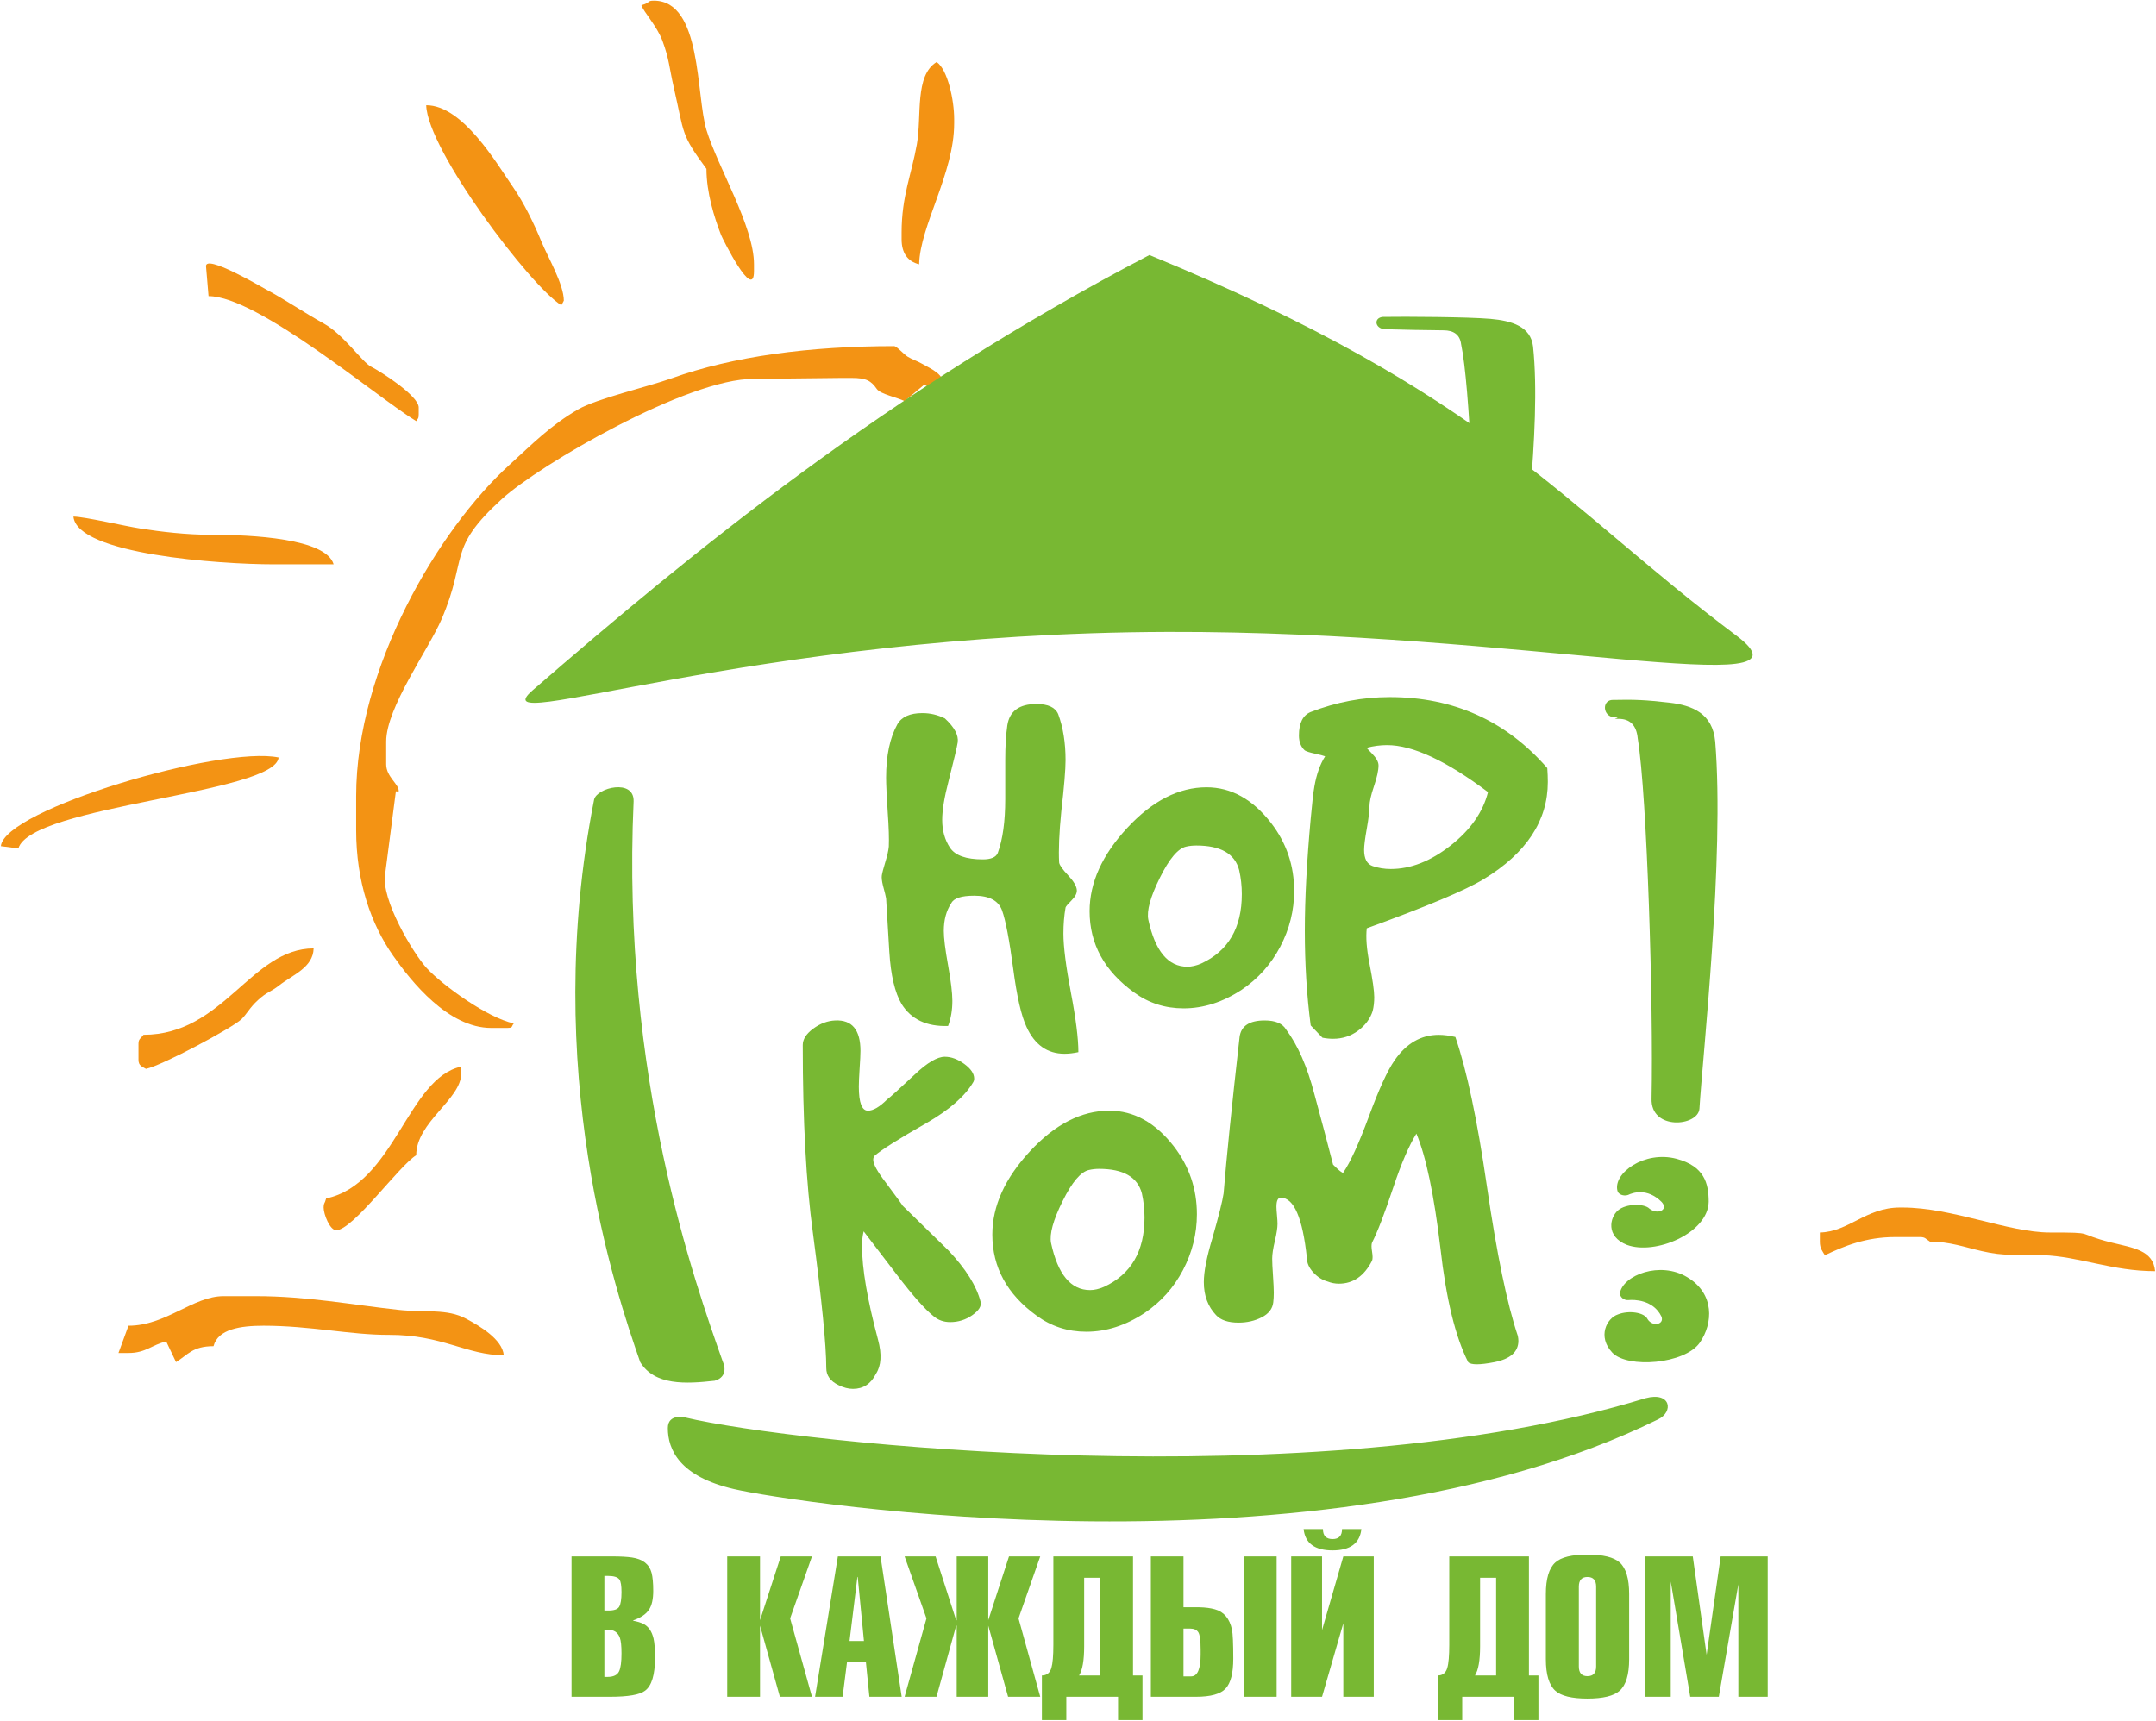 <?xml version="1.0" encoding="UTF-8"?> <svg xmlns="http://www.w3.org/2000/svg" width="1319" height="1053" viewBox="0 0 1319 1053" fill="none"> <path fill-rule="evenodd" clip-rule="evenodd" d="M343.414 186.759C343.429 186.728 344.939 184.174 344.939 183.972C344.939 173.961 335.146 157.347 331.207 147.772C326.723 136.857 320.541 124.152 314.017 114.717C303.99 100.252 283.236 64.379 260.752 64.379C261.422 91.735 324.683 175.377 343.414 186.759Z" fill="#F39314"></path> <path fill-rule="evenodd" clip-rule="evenodd" d="M551.584 142.259V146.432C551.584 154.653 555.15 159.994 562.297 161.722C562.873 138.056 583.737 106.059 583.737 75.495V72.724C583.737 61.358 579.751 42.44 573.009 37.956C559.463 46.193 563.994 70.762 560.942 88.169C557.688 106.713 551.584 119.979 551.584 142.259Z" fill="#F39314"></path> <path fill-rule="evenodd" clip-rule="evenodd" d="M392.397 3.188C393.533 7.065 401.879 15.878 405.242 24.893C409.477 36.29 409.446 41.522 412.171 53.355C418.835 82.315 416.312 81.77 432.194 103.319C432.194 117.877 437.02 133.229 441.162 143.848C441.956 145.903 461.278 184.906 461.278 165.895V161.722C461.278 138.476 439.216 102.463 432.225 79.637C425.701 58.275 429.547 0.401 400.042 0.401C395.573 0.401 398.391 1.569 392.397 3.188V3.188Z" fill="#F39314"></path> <path fill-rule="evenodd" clip-rule="evenodd" d="M126.056 163.124L127.582 181.201C157.695 181.201 230.5 243.013 254.633 257.696C255.677 255.999 256.159 256.201 256.159 253.523V249.335C256.159 242.235 233.225 227.537 227.012 224.361C221.469 221.527 210.337 204.742 197.974 197.892C185.954 191.243 174.931 183.614 162.739 177.075C159.812 175.502 125.091 155.027 126.056 163.124V163.124Z" fill="#F39314"></path> <path fill-rule="evenodd" clip-rule="evenodd" d="M167.379 345.308H204.109C199.453 329.442 154.067 327.216 129.108 327.231C114.083 327.231 98.404 325.378 85.87 323.401C75.579 321.782 52.208 316.239 44.921 316.099C47.039 339.236 134.48 345.308 167.379 345.308Z" fill="#F39314"></path> <path fill-rule="evenodd" clip-rule="evenodd" d="M0.531 517.761L11.243 519.147C18.997 492.772 168.422 485.594 170.446 463.516C135.585 456.135 2.602 495.2 0.531 517.761V517.761Z" fill="#F39314"></path> <path fill-rule="evenodd" clip-rule="evenodd" d="M87.785 633.197C85.933 635.704 84.718 635.626 84.718 638.756V648.487C84.718 652.208 86.929 652.597 89.311 654.045C99.385 651.912 142.311 628.869 147.714 623.668C151.015 620.492 152.603 616.74 157.804 611.975C163.533 606.728 165.526 607.117 170.82 602.945C178.932 596.545 191.575 592.108 191.871 580.337C153.553 580.337 136.909 633.197 87.785 633.197V633.197Z" fill="#F39314"></path> <path fill-rule="evenodd" clip-rule="evenodd" d="M217.888 487.166V508.014C217.888 539.279 226.888 565.436 240.527 584.821C251.613 600.593 274.158 629.009 300.549 629.009H309.736C314.048 629.009 312.569 628.417 314.329 626.237C298.167 622.812 270.873 602.976 261.142 592.497C253.061 583.809 232.695 550.1 235.669 534.545L242.193 484.192L243.906 484.379C244.482 480.004 236.261 475.535 236.261 467.688V453.784C236.261 432.889 262.154 397.483 270.157 378.877C286.443 341.01 273.193 336.153 307.058 305.324C329.821 284.585 420.781 231.429 461.278 231.849L514.855 231.257H520.974C530.036 231.257 532.9 233.001 536.45 238.062C538.63 241.176 549 243.2 553.422 245.457L565.364 235.43C567.933 236.676 577.602 241.798 577.602 236.831C577.602 228.735 570.237 226.135 564.165 222.616C560.958 220.763 558.264 220.094 555.228 218.225C553.001 216.871 548.579 211.795 546.991 211.795C495.392 211.795 448.511 218.023 410.972 231.46C396.211 236.738 365.134 243.9 353.799 250.44C336.812 260.233 325.524 271.848 311.651 284.46C268.273 323.868 217.888 408.646 217.888 487.166V487.166Z" fill="#F39314"></path> <path fill-rule="evenodd" clip-rule="evenodd" d="M199.531 733.328C198.535 737.05 197.99 735.944 197.99 738.887C197.99 743.153 201.867 752.791 205.65 752.791C215.864 752.791 244.217 713.227 254.633 706.906C254.633 686.494 282.177 672.777 282.177 656.833V652.66C249.48 659.589 241.352 724.469 199.531 733.328V733.328Z" fill="#F39314"></path> <path fill-rule="evenodd" clip-rule="evenodd" d="M1113.35 754.176V759.751C1113.35 763.986 1114.83 765.356 1116.42 768.096C1128.05 762.491 1141.63 756.963 1159.28 756.963H1174.59C1178.01 756.963 1177.95 758.069 1180.71 759.751C1192.8 759.751 1202.1 763.207 1212.55 765.589C1226.72 768.828 1232.52 767.442 1249.65 768.034C1272.16 768.812 1292.06 777.827 1318.47 777.827C1317.29 764.873 1304.81 763.581 1291.8 760.327C1268.77 754.581 1283.48 754.176 1254.18 754.176C1228.57 754.176 1194.5 738.887 1163.87 738.887H1162.33C1141.44 738.887 1130.94 753.834 1113.35 754.176V754.176Z" fill="#F39314"></path> <path fill-rule="evenodd" clip-rule="evenodd" d="M78.599 811.21L72.48 827.9H78.599C89.405 827.9 92.908 822.778 101.705 820.878L107.684 833.459C114.939 829.037 117.742 823.728 130.634 823.728C133.343 813.187 147.325 811.21 161.26 811.21C189.893 811.21 214.556 816.892 237.756 816.799C270.639 816.659 285.524 829.286 308.21 829.286C307.291 819.337 293.169 811.256 285.291 806.99C273.489 800.575 260.13 803.284 243.875 801.509C215.553 798.426 187.714 793.117 156.667 793.117H136.769C118.069 793.117 101.518 811.21 78.599 811.21V811.21Z" fill="#F39314"></path> <path fill-rule="evenodd" clip-rule="evenodd" d="M442.065 832.836C425.545 785.986 379.972 659.293 387.632 490.327C388.037 476.283 365.04 481.966 363.452 489.315C330.786 655.276 376.749 790.673 391.68 833.506C400.555 847.877 419.488 846.865 437.238 844.872C443.295 843.19 444.509 838.177 442.065 832.836V832.836Z" fill="#78B833"></path> <path fill-rule="evenodd" clip-rule="evenodd" d="M419.13 867.339C485.21 883.127 805.126 917.584 1006.7 855.568C1022.34 851.365 1024.02 864.039 1014.29 868.569C808.925 969.634 485.225 919.546 449.103 911.184C415.83 903.493 408.574 887.176 408.574 873.848C408.574 864.739 419.13 867.339 419.13 867.339V867.339Z" fill="#78B833"></path> <path fill-rule="evenodd" clip-rule="evenodd" d="M1007.97 807.223C1006.04 802.988 996.404 801.68 989.864 804.281C982.92 806.569 977.144 817.935 986.392 827.698C995.641 837.445 1030.69 834.829 1039.94 821.517C1048.02 809.824 1049.15 791.622 1032.23 781.533C1015.66 771.475 992.932 780.256 991.017 791.295C991.017 793.568 993.305 795.826 996.404 795.515C999.487 795.203 1011.43 795.203 1016.43 805.588C1018.36 810.477 1011.06 812.097 1007.97 807.223Z" fill="#78B833"></path> <path fill-rule="evenodd" clip-rule="evenodd" d="M1009.16 739.634C1006.06 736.364 994.893 736.364 989.895 740.599C984.882 744.834 982.173 756.527 995.267 761.727C1012.61 768.22 1044.97 754.565 1045.34 735.414C1045.34 724.017 1042.66 713.632 1025.71 709.085C1006.06 703.869 986.813 717.867 989.506 728.579C989.895 730.868 993.368 732.16 996.046 731.179C998.739 729.871 1007.6 726.633 1016.47 735.414C1021.08 740.272 1014.14 743.526 1009.16 739.634V739.634Z" fill="#78B833"></path> <path fill-rule="evenodd" clip-rule="evenodd" d="M986.081 428.296C1000.34 427.969 1006.56 428.296 1021.21 429.947C1035.45 431.597 1047.77 436.58 1049.33 453.769C1055.1 524.223 1041.6 646.635 1039.69 678.382C1038.93 689.312 1009.64 691.943 1010.4 672.107C1011.57 615.526 1007.71 487.167 1001.93 451.776C1001.15 443.508 996.918 439.88 990.378 439.88C983.823 439.88 993.804 439.227 987.249 438.884C980.694 438.23 979.915 428.966 986.081 428.296V428.296Z" fill="#78B833"></path> <path fill-rule="evenodd" clip-rule="evenodd" d="M703.189 156.055C541.526 240.46 423.147 338.161 325.882 422.364C291.846 451.822 457.822 387.394 714.633 386.662C931.648 386.07 1118.19 430.818 1062.19 388.857C955.579 309.046 911.345 241.596 703.189 156.055V156.055Z" fill="#78B833"></path> <path fill-rule="evenodd" clip-rule="evenodd" d="M542.102 549.711C541.884 548.404 541.246 545.788 540.172 541.864C539.487 539.03 539.284 536.96 539.487 535.667C539.72 534.141 540.421 531.417 541.62 527.493C542.819 523.569 543.535 520.409 543.753 518.027C543.955 513.215 543.753 506.256 543.099 497.116C542.445 487.089 542.102 480.005 542.102 475.878C542.102 462.364 544.407 451.48 548.984 443.213C551.6 438.635 556.691 436.346 564.321 436.346C569.116 436.346 573.694 437.436 578.053 439.6C583.939 445.05 586.539 449.939 585.901 454.298C585.465 457.132 583.612 464.979 580.342 477.825C577.727 487.852 576.419 495.808 576.419 501.678C576.419 508.217 577.991 513.869 581.152 518.68C584.328 523.46 591.008 525.858 601.253 525.858C606.266 525.858 609.318 524.566 610.408 521.935C613.46 513.651 614.986 502.674 614.986 488.942C614.986 486.326 614.986 482.402 614.986 477.186C614.986 471.737 614.986 467.704 614.986 465.088C614.986 456.805 615.406 449.752 616.262 443.867C617.601 435.132 623.518 430.788 634.09 430.788C641.205 430.788 645.643 432.859 647.387 436.985C650.361 445.05 651.886 454.407 651.886 465.088C651.886 470.974 651.015 481.437 649.286 496.462C647.963 509.728 647.542 520.191 647.963 527.82C648.181 529.346 649.987 531.915 653.366 535.512C656.729 539.093 658.535 542.082 658.768 544.48C658.971 546.442 657.928 548.559 655.639 550.848C653.366 553.137 652.12 554.616 651.886 555.27C651.014 560.268 650.579 565.624 650.579 571.276C650.579 579.326 652.12 591.377 655.156 607.383C658.208 623.373 659.734 635.533 659.734 643.817C656.682 644.471 653.848 644.797 651.248 644.797C640.785 644.797 633.047 639.348 628.033 628.449C624.763 621.474 622.07 609.609 619.874 592.84C617.492 574.982 615.203 563.055 613.024 557.061C610.828 551.066 605.176 548.077 596.021 548.077C588.19 548.077 583.503 549.602 581.977 552.654C578.925 557.232 577.4 562.884 577.4 569.641C577.4 574.001 578.271 581.023 580.015 590.707C581.759 600.423 582.631 607.679 582.631 612.443C582.631 618.095 581.759 623.233 580.015 627.795C566.937 628.247 557.454 623.762 551.6 614.405C547.458 607.429 544.952 596.748 544.064 582.377C543.41 571.494 542.787 560.595 542.102 549.711V549.711ZM738.16 481.748C753.185 481.748 766.342 489.051 777.677 503.655C787.05 515.831 791.736 529.673 791.736 545.149C791.736 557.123 788.902 568.489 783.235 579.279C777.567 590.053 769.72 598.819 759.724 605.577C748.171 613.206 736.291 617.021 724.1 617.021C712.765 617.021 702.645 613.751 693.723 607.211C675.646 594.133 666.6 577.597 666.6 557.559C666.6 540.12 674.276 523.133 689.628 506.598C704.996 490.032 721.157 481.748 738.16 481.748V481.748ZM702.52 562.775C706.662 581.941 714.618 591.532 726.389 591.532C729.005 591.532 731.823 590.894 734.874 589.586C751.441 581.941 759.724 567.804 759.724 547.096C759.724 542.082 759.179 537.178 758.089 532.398C755.474 522.371 746.754 517.373 731.932 517.373C729.752 517.373 727.697 517.575 725.735 518.027C720.721 519.101 715.334 525.485 709.573 537.131C703.781 548.793 701.43 557.341 702.52 562.775V562.775ZM801.857 501.04C802.729 491.231 803.492 484.582 804.146 481.11C805.453 473.683 807.633 467.595 810.685 462.8C809.595 462.364 807.524 461.819 804.472 461.165C801.421 460.511 799.35 459.857 798.26 459.203C795.862 457.023 794.663 453.972 794.663 450.063C794.663 442.434 797.061 437.654 801.857 435.677C817.551 429.604 833.666 426.553 850.233 426.553C889.204 426.553 921.325 441.017 946.595 469.993C946.813 473.045 946.922 475.879 946.922 478.479C946.922 502.207 933.844 522.044 907.702 537.956C896.616 544.698 872.762 554.725 836.173 568.022C835.519 573.44 836.064 580.633 837.808 589.586C839.77 599.582 840.735 606.449 840.735 610.154C840.735 613.206 840.424 616.04 839.77 618.655C838.228 623.435 835.239 627.468 830.77 630.738C826.302 634.007 821.241 635.642 815.589 635.642C813.41 635.642 811.23 635.424 809.05 634.988C809.05 634.988 806.652 632.482 801.857 627.468C799.459 609.173 798.26 589.898 798.26 569.641C798.26 550.038 799.459 527.166 801.857 501.04V501.04ZM837.808 493.519C837.808 496.353 837.263 500.868 836.173 507.065C835.067 513.293 834.538 517.575 834.538 519.988C834.538 525.422 836.266 528.754 839.77 529.953C843.257 531.152 846.963 531.744 850.856 531.744C863.062 531.744 875.254 526.948 887.461 517.373C899.652 507.781 907.266 496.898 910.333 484.691C884.845 465.524 864.261 455.933 848.567 455.933C844.456 455.933 840.299 456.478 836.173 457.568C835.955 457.568 836.936 458.658 839.116 460.838C841.934 463.672 843.351 466.178 843.351 468.358C843.351 471.41 842.417 475.661 840.564 481.11C838.711 486.544 837.808 490.686 837.808 493.519V493.519Z" fill="#78B833"></path> <path fill-rule="evenodd" clip-rule="evenodd" d="M497.323 754.441C493.181 724.157 491.111 685.824 491.111 639.441C491.111 635.938 493.228 632.621 497.479 629.461C501.714 626.331 506.26 624.618 511.025 624.416C521.27 623.98 526.408 630.177 526.408 643.038C526.408 645.218 526.237 648.814 525.894 653.828C525.583 658.826 525.411 662.516 525.411 664.914C525.411 674.723 527.264 679.627 530.985 679.627C534.224 679.627 538.148 677.338 542.725 672.761C544.033 671.889 549.701 666.766 559.728 657.393C567.341 650.2 573.445 646.634 577.991 646.634C581.946 646.634 585.916 648.098 589.933 651.025C593.966 653.983 595.975 656.957 595.975 660.009C595.975 660.881 595.757 661.644 595.336 662.298C590.307 670.799 580.856 679.067 566.905 687.148C549.7 696.941 539.019 703.699 534.878 707.389C534.442 708.058 534.224 708.821 534.224 709.693C534.224 712.293 536.731 716.871 541.744 723.41C548.72 732.768 552.207 737.563 552.207 737.781C561.58 746.921 570.938 756.076 580.311 765.231C590.977 776.551 597.5 787.014 599.914 796.605C600.552 799.189 598.871 801.914 594.838 804.748C590.821 807.582 586.29 808.998 581.292 808.998C577.368 808.998 573.99 807.8 571.156 805.402C565.94 801.26 558.42 792.79 548.611 779.929C535.968 763.378 529.21 754.55 528.37 753.46C527.716 756.076 527.358 759.019 527.358 762.288C527.358 776.224 530.627 795.375 537.167 819.788C539.564 828.71 539.128 835.685 535.859 840.683C532.807 846.802 528.12 849.854 521.83 849.854C518.981 849.854 516.054 849.076 513.002 847.565C507.988 845.152 505.497 841.68 505.497 837.102C505.497 823.167 502.757 795.608 497.323 754.441V754.441ZM678.636 679.627C693.676 679.627 706.848 686.914 718.183 701.519C727.557 713.71 732.243 727.536 732.243 743.013C732.243 754.986 729.378 766.368 723.742 777.142C718.074 787.932 710.243 796.683 700.2 803.44C688.663 811.069 676.798 814.884 664.607 814.884C653.257 814.884 643.152 811.614 634.214 805.075C616.138 792.027 607.091 775.461 607.091 755.422C607.091 737.984 614.783 720.997 630.135 704.461C645.472 687.895 661.664 679.627 678.636 679.627V679.627ZM643.027 760.654C647.169 779.82 655.125 789.411 666.88 789.411C669.48 789.411 672.314 788.757 675.366 787.45C691.932 779.82 700.2 765.667 700.2 744.959C700.2 739.961 699.655 735.057 698.581 730.261C695.965 720.249 687.246 715.22 672.423 715.22C670.243 715.22 668.188 715.454 666.242 715.905C661.228 716.98 655.826 723.348 650.065 735.01C644.288 746.641 641.953 755.204 643.027 760.654V760.654ZM914.21 833.506C905.273 835.25 899.932 835.25 898.204 833.506C890.356 818.029 884.689 794.721 881.201 763.596C877.293 730.915 872.404 707.591 866.519 693.671C861.941 701.083 857.255 711.982 852.459 726.337C847.025 742.67 842.666 754.005 839.396 760.327C838.96 761.417 838.96 763.269 839.396 765.87C839.832 768.501 839.832 770.338 839.396 771.428C834.6 780.801 827.843 785.488 819.124 785.488C816.726 785.488 814.453 785.052 812.289 784.18C809.019 783.308 806.076 781.44 803.46 778.621C800.845 775.788 799.537 772.845 799.537 769.793C796.921 745.177 791.58 732.877 783.531 732.877C781.787 732.877 780.899 734.73 780.899 738.435C780.899 739.51 781.024 741.253 781.242 743.651C781.46 746.049 781.553 747.793 781.553 748.883C781.553 751.28 781.024 754.768 779.934 759.346C778.844 763.923 778.299 767.52 778.299 770.12C778.299 772.3 778.455 775.788 778.797 780.583C779.109 785.379 779.28 788.866 779.28 791.046C779.28 793.21 779.171 795.172 778.953 796.916C778.517 800.824 776.182 803.876 771.916 806.056C767.696 808.236 762.932 809.325 757.7 809.325C751.394 809.325 746.817 807.8 743.999 804.748C739.001 799.516 736.478 792.79 736.478 784.507C736.478 778.185 738.222 769.264 741.694 757.711C745.618 743.978 747.922 734.823 748.576 730.261C750.304 708.899 753.558 677.011 758.354 634.537C759.242 627.795 764.348 624.416 773.722 624.416C780.261 624.416 784.621 626.269 786.8 629.959C793.978 639.55 799.755 652.722 804.114 669.491C808.038 683.878 811.837 698.249 815.543 712.636C819.233 716.341 821.303 717.945 821.771 717.525C826.099 711.203 831.331 699.775 837.434 683.224C843.538 666.657 848.753 655.214 853.113 648.908C860.306 638.46 869.337 633.229 880.22 633.229C883.272 633.229 886.651 633.665 890.357 634.537C897.347 654.778 903.747 685.17 909.632 725.683C915.736 767.52 922.057 798.099 928.596 817.5C928.799 818.59 928.923 819.57 928.923 820.442C928.923 827.184 924.019 831.559 914.21 833.506V833.506Z" fill="#78B833"></path> <path fill-rule="evenodd" clip-rule="evenodd" d="M846.029 193.921C859.263 193.688 898.173 193.921 911.765 195.104C925 196.272 936.459 199.791 937.892 212.013C943.248 262.009 930.745 348.858 928.939 371.403C928.238 379.157 901.038 381.057 901.754 366.935C902.828 326.811 899.247 235.711 893.875 210.597C893.159 204.727 889.22 202.126 883.132 202.126C877.044 202.126 853.191 201.675 847.103 201.441C841.015 200.974 840.299 194.388 846.029 193.921Z" fill="#78B833"></path> <path fill-rule="evenodd" clip-rule="evenodd" d="M369.742 997.223V1026.11H371.626C375.347 1026.11 377.73 1024.94 378.773 1022.63C379.738 1020.56 380.221 1016.95 380.221 1011.83C380.221 1007.13 379.878 1003.9 379.209 1002.13C378.025 998.843 375.565 997.223 371.844 997.223H369.742ZM349.657 1038.25V952.382H374.413C379.551 952.382 383.631 952.6 386.682 953.051C393.222 954.017 397.208 957.131 398.625 962.424C399.279 964.947 399.637 968.621 399.637 973.464C399.637 978.586 398.765 982.416 397.052 984.939C395.277 987.694 392.023 989.89 387.368 991.525V991.743C389.89 992.194 391.976 992.833 393.596 993.642C396.71 995.199 398.796 998.22 399.839 1002.67C400.431 1005.27 400.727 1009.13 400.727 1014.27C400.727 1024.83 398.687 1031.59 394.608 1034.56C391.4 1037.02 384.269 1038.25 373.199 1038.25H349.657ZM369.742 964.308V985.499H372.296C375.721 985.499 377.901 984.736 378.82 983.164C379.738 981.591 380.221 978.617 380.221 974.226C380.221 970.287 379.8 967.749 378.991 966.55C377.948 965.056 375.565 964.308 371.844 964.308H369.742ZM496.747 1038.25H477.113L464.968 994.748V1038.25H444.899V952.382H464.968V991.416L477.658 952.382H496.747L483.388 990.31L496.747 1038.25ZM524.539 964.962L519.728 1004.12H528.541L524.742 964.962H524.539ZM531.873 1038.25L529.755 1017.17H518.171L515.493 1038.25H498.646L512.597 952.382H538.692L551.631 1038.25H531.873ZM553.422 1038.25L566.796 990.31L553.422 952.382H572.37L584.966 991.416H585.293V952.382H604.6V991.416L617.29 952.382H636.394L623.113 990.31L636.394 1038.25H616.729L604.6 994.748V1038.25H585.293V994.748H584.966L572.931 1038.25H553.422ZM684.007 1038.25H652.353V1052.53H637.406V1025.22C640.364 1025.22 642.311 1023.66 643.214 1020.64C644.023 1017.87 644.428 1013.12 644.428 1006.36V952.382H693.162V1025.22H698.954V1052.53H684.007V1038.25ZM660.169 1025.22H673.093V965.429H663.268V1007.36C663.268 1015.99 662.24 1021.92 660.169 1025.22ZM724.038 996.538V1025.78H728.724C732.57 1025.78 734.532 1021.34 734.532 1012.48V1009.48C734.532 1003.67 734.018 1000.07 733.021 998.656C732.009 997.239 730.406 996.538 728.164 996.538H724.038ZM724.038 952.382V983.491C732.663 983.491 735.871 983.491 733.613 983.491C737.428 983.568 740.604 983.989 743.22 984.736C748.794 986.262 752.282 990.435 753.698 997.192C754.212 999.621 754.492 1005.54 754.492 1014.9C754.492 1023.8 752.92 1029.92 749.79 1033.24C746.676 1036.58 740.666 1038.25 731.729 1038.25H704.077V952.382H724.038ZM781.024 952.382V1038.25H761.047V952.382H781.024ZM789.93 952.382H808.801V997.442L821.817 952.382H840.439V1038.25H821.817V993.3L808.801 1038.25H789.93V952.382ZM815.247 948.692C804.379 948.692 798.478 944.348 797.512 935.645H809.346C809.346 939.739 811.307 941.764 815.247 941.764C819.108 941.764 821.039 939.739 821.039 935.645H832.872C831.907 944.348 826.037 948.692 815.247 948.692ZM926.245 1038.25H894.56V1052.53H879.613V1025.22C882.587 1025.22 884.518 1023.66 885.405 1020.64C886.23 1017.87 886.635 1013.12 886.635 1006.36V952.382H935.369V1025.22H941.177V1052.53H926.245V1038.25ZM902.361 1025.22H915.3V965.43H905.49V1007.36C905.49 1015.99 904.447 1021.92 902.361 1025.22ZM976.49 970.879C976.49 966.94 974.73 964.963 971.149 964.963C967.646 964.963 965.902 966.94 965.902 970.879V1019.74C965.902 1023.66 967.646 1025.65 971.149 1025.65C974.73 1025.65 976.49 1023.66 976.49 1019.74V970.879ZM996.684 975.348V1015.27C996.684 1024.66 994.753 1031.07 990.892 1034.56C987.248 1037.77 980.678 1039.36 971.149 1039.36C961.636 1039.36 955.096 1037.77 951.515 1034.56C947.654 1031.07 945.723 1024.66 945.723 1015.27V975.348C945.723 965.99 947.654 959.56 951.515 956.072C955.096 952.849 961.636 951.261 971.149 951.261C980.678 951.261 987.248 952.849 990.892 956.072C994.753 959.56 996.684 965.99 996.684 975.348ZM1052.67 952.382H1081.45V1038.25H1063.49V969.447L1051.54 1038.25H1034.05L1022.13 967.765V1038.25H1006.27V952.382H1035.61L1044.08 1012.61L1052.67 952.382Z" fill="#78B833"></path> </svg> 
